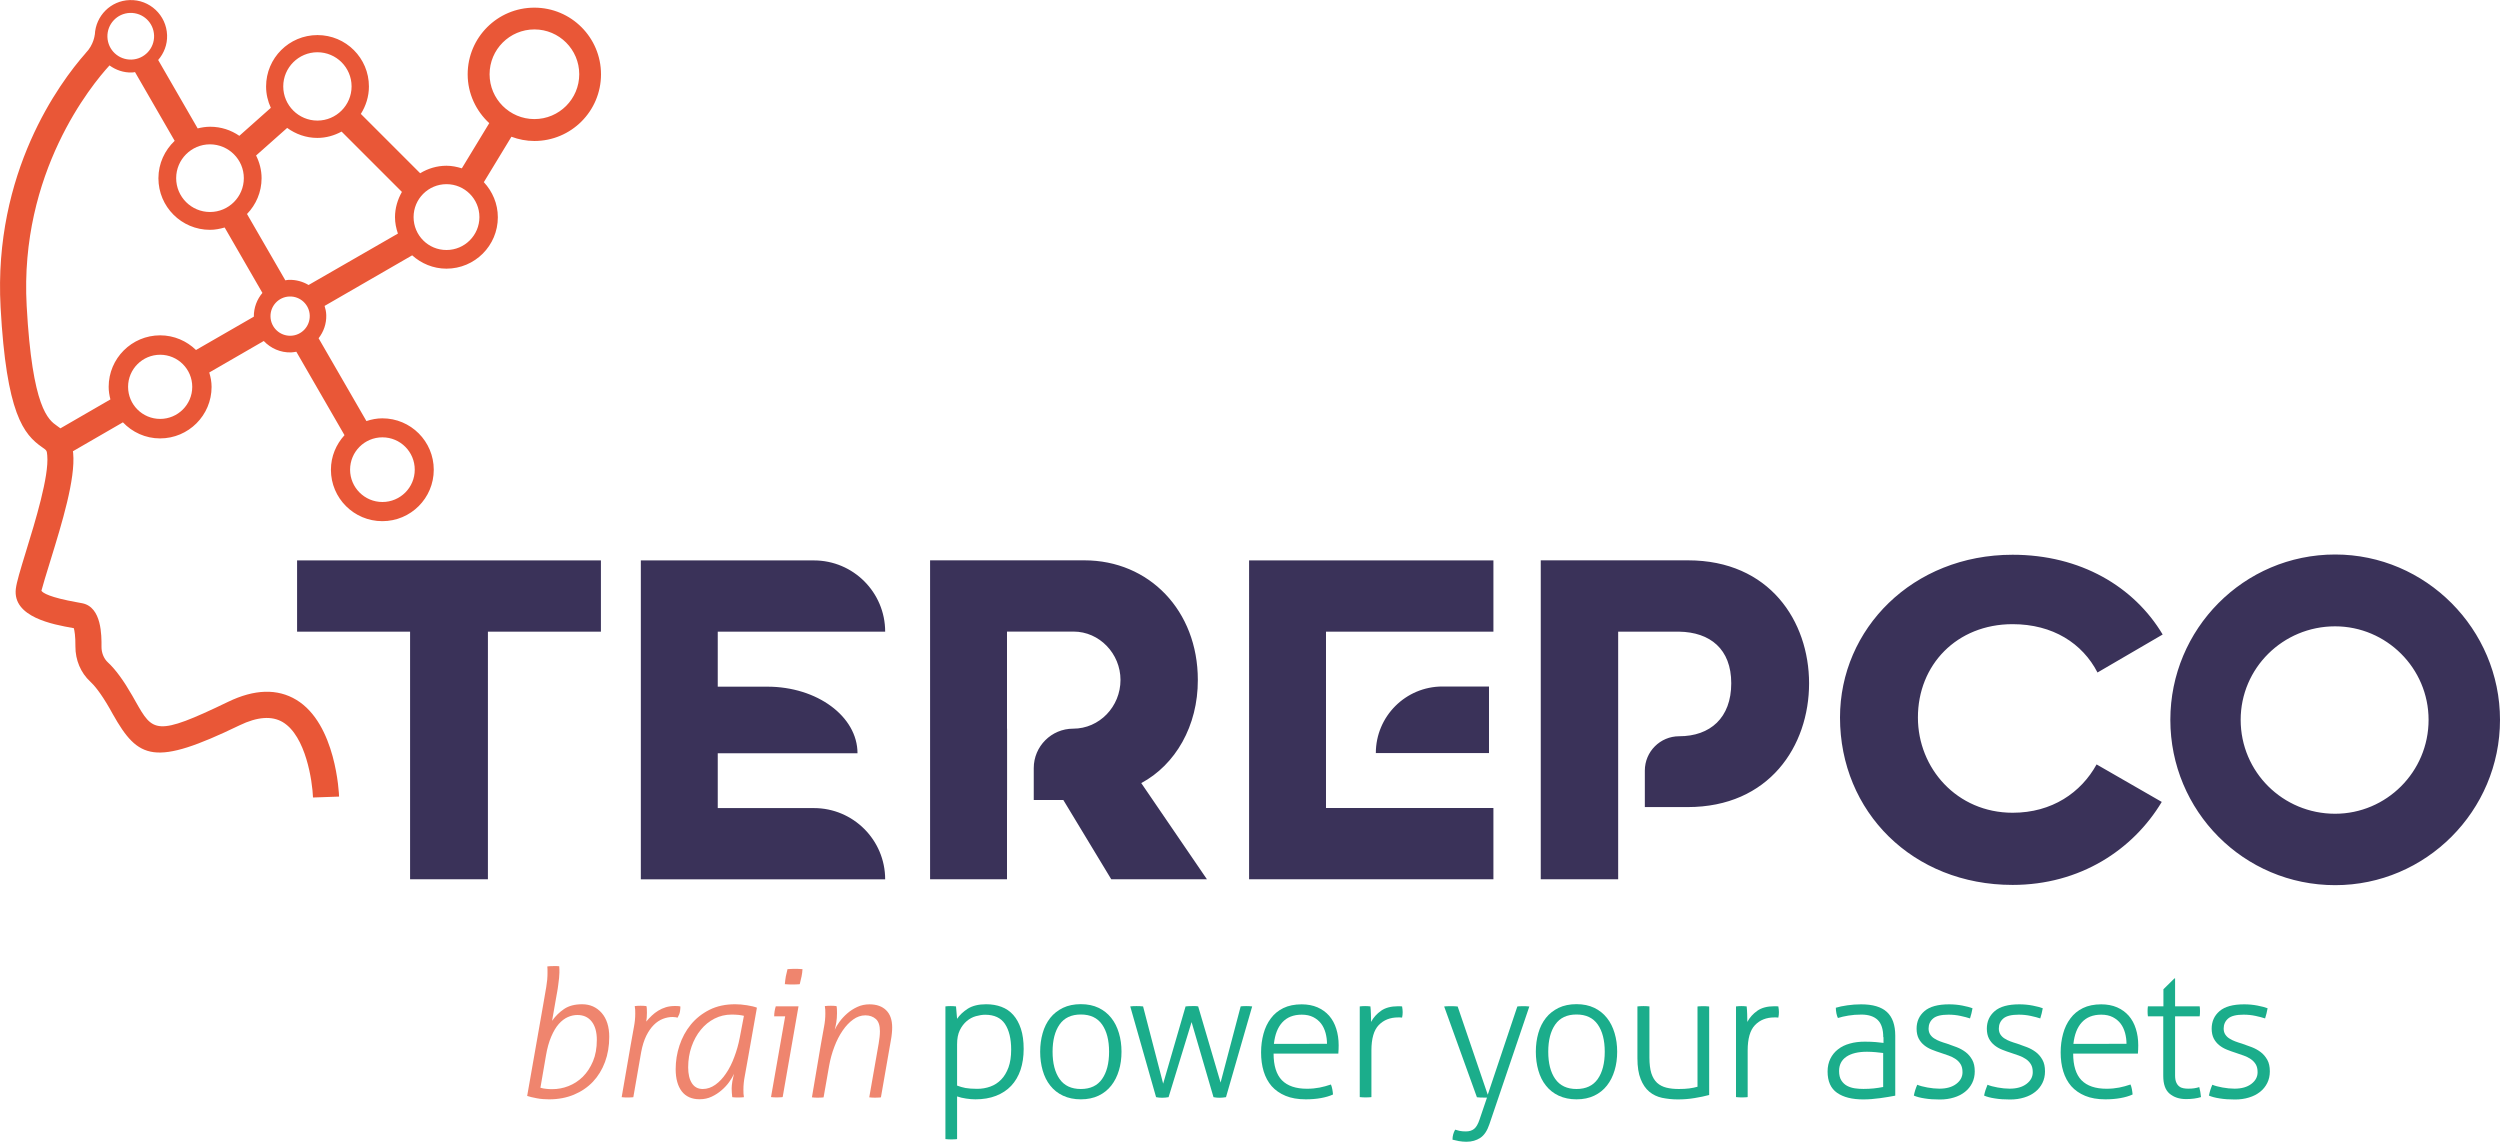 <?xml version="1.0" encoding="utf-8"?>
<!-- Generator: Adobe Illustrator 23.0.3, SVG Export Plug-In . SVG Version: 6.00 Build 0)  -->
<svg version="1.1" id="Ebene_1" xmlns="http://www.w3.org/2000/svg" xmlns:xlink="http://www.w3.org/1999/xlink" x="0px" y="0px"
	 viewBox="0 0 300 137" style="enable-background:new 0 0 300 137;" xml:space="preserve">
<style type="text/css">
	.st0{fill:#E95737;}
	.st1{fill:#3A3259;}
	.st2{opacity:0.72;fill:#E95737;}
	.st3{fill:#1BAD8B;}
</style>
<g>
	<path class="st0" d="M5.67,54.65c0.23,2.48-1.44,7.92-2.55,11.52C2.41,68.49,2,69.84,1.9,70.65c-0.41,3.41,4.48,4.29,6.84,4.71
		l0.12,0.02c0.08,0.3,0.2,0.94,0.19,2.19c-0.01,1.63,0.64,3.17,1.78,4.22c0.46,0.42,1.24,1.33,2.33,3.23l0.38,0.68
		c3.07,5.44,4.97,6.28,15.2,1.34c2.15-1.04,3.9-1.16,5.2-0.38c2.76,1.66,3.55,7.09,3.62,9.04l3.13-0.11
		c-0.01-0.35-0.36-8.73-5.13-11.61c-2.27-1.37-5.02-1.29-8.19,0.24c-8.7,4.2-9.02,3.63-11.11-0.06l-0.39-0.69
		c-1.03-1.8-2.01-3.14-2.92-3.98c-0.49-0.45-0.78-1.16-0.77-1.89c0.01-1.3,0.04-4.75-2.31-5.21l-0.59-0.11
		c-3.36-0.6-4.14-1.13-4.31-1.39c0.1-0.43,0.62-2.13,1.13-3.78c1.32-4.29,2.97-9.64,2.68-12.74c-0.01-0.08-0.02-0.15-0.03-0.22
		l6-3.47c1.12,1.18,2.7,1.93,4.46,1.93c3.41,0,6.18-2.77,6.18-6.18c0-0.61-0.11-1.18-0.28-1.73l6.54-3.78
		c0.83,0.87,1.99,1.41,3.29,1.37c0.21-0.01,0.41-0.05,0.62-0.08l5.78,10.01c-1,1.1-1.63,2.54-1.63,4.15c0,3.41,2.76,6.17,6.17,6.17
		s6.17-2.76,6.17-6.17c0-3.41-2.76-6.17-6.17-6.17c-0.67,0-1.31,0.13-1.91,0.33l-5.74-9.94c0.6-0.77,0.95-1.73,0.92-2.78
		c-0.01-0.38-0.09-0.75-0.2-1.1l10.51-6.07c1.09,0.98,2.53,1.6,4.11,1.6c3.41,0,6.17-2.76,6.17-6.17c0-1.63-0.65-3.1-1.68-4.21
		l3.31-5.45c0.86,0.32,1.78,0.51,2.75,0.51c4.42,0,8-3.58,8-8c0-4.42-3.58-8-8-8c-4.42,0-8,3.58-8,8c0,2.32,1.01,4.4,2.59,5.86
		l-3.29,5.42c-0.59-0.18-1.2-0.31-1.84-0.31c-1.16,0-2.24,0.34-3.16,0.9l-7.12-7.12c0.6-0.95,0.97-2.08,0.97-3.29
		c0-3.41-2.76-6.17-6.17-6.17c-3.41,0-6.17,2.76-6.17,6.17c0,0.92,0.21,1.78,0.57,2.56l-3.78,3.36c-1-0.69-2.2-1.09-3.5-1.09
		c-0.52,0-1.02,0.08-1.5,0.2l-4.74-8.21c0.69-0.8,1.11-1.84,1.07-2.98c-0.08-2.4-2.09-4.29-4.49-4.21c-2.28,0.07-4.08,1.9-4.18,4.15
		c0,0-0.01,0-0.01,0s-0.1,1.21-1.1,2.22c-0.01,0.01-0.01,0.01-0.01,0.02C7.15,9.92-0.81,20.68,0.07,36.87
		c0.7,12.79,2.76,15.25,4.99,16.8C5.61,54.05,5.62,54.06,5.67,54.65z M58.75,8.91c0-2.97,2.41-5.38,5.38-5.38s5.38,2.41,5.38,5.38
		s-2.41,5.38-5.38,5.38S58.75,11.88,58.75,8.91z M49.63,26.05c0-2.18,1.77-3.95,3.95-3.95c2.18,0,3.95,1.77,3.95,3.95
		c0,2.18-1.77,3.95-3.95,3.95C51.4,30.01,49.63,28.24,49.63,26.05z M42.01,56.36c0-2.15,1.74-3.88,3.88-3.88
		c2.15,0,3.88,1.74,3.88,3.88c0,2.15-1.74,3.88-3.88,3.88C43.75,60.24,42.01,58.5,42.01,56.36z M18.49,4.26
		c0.05,1.55-1.16,2.84-2.71,2.89c-1.55,0.05-2.84-1.16-2.89-2.71C12.84,2.9,14.05,1.6,15.6,1.55S18.44,2.71,18.49,4.26z
		 M29.26,21.38c0,2.24-1.82,4.06-4.06,4.06c-2.24,0-4.06-1.82-4.06-4.06c0-2.24,1.82-4.06,4.06-4.06
		C27.44,17.33,29.26,19.14,29.26,21.38z M42.19,10.37c0,2.26-1.84,4.1-4.1,4.1c-2.26,0-4.1-1.84-4.1-4.1s1.84-4.1,4.1-4.1
		C40.35,6.27,42.19,8.1,42.19,10.37z M32.46,38.01c-0.04-1.3,0.98-2.39,2.28-2.43c1.3-0.04,2.39,0.98,2.43,2.28
		c0.04,1.3-0.98,2.39-2.28,2.43C33.59,40.33,32.5,39.31,32.46,38.01z M29.64,25.68c1.08-1.11,1.75-2.63,1.75-4.3
		c0-0.98-0.25-1.9-0.66-2.72l3.73-3.31c1.02,0.74,2.26,1.2,3.62,1.2c1.06,0,2.04-0.29,2.91-0.76l7.24,7.24
		c-0.51,0.9-0.83,1.93-0.83,3.04c0,0.69,0.14,1.34,0.35,1.96L37.03,34.2c-0.69-0.41-1.5-0.64-2.36-0.62c-0.15,0-0.29,0.04-0.43,0.06
		L29.64,25.68z M15.37,46.42c0-2.13,1.73-3.85,3.85-3.85c2.13,0,3.85,1.73,3.85,3.85c0,2.13-1.73,3.85-3.85,3.85
		C17.09,50.27,15.37,48.55,15.37,46.42z M3.2,36.7C2.32,20.71,11,10.18,13.14,7.85c0.76,0.55,1.68,0.88,2.69,0.85
		c0.13,0,0.25-0.03,0.37-0.05l4.76,8.25c-1.19,1.13-1.95,2.72-1.95,4.49c0,3.42,2.77,6.19,6.19,6.19c0.61,0,1.2-0.12,1.76-0.28
		l4.53,7.85c-0.65,0.77-1.04,1.76-1.03,2.85L23.52,42c-1.11-1.08-2.63-1.76-4.3-1.76c-3.41,0-6.18,2.77-6.18,6.18
		c0,0.52,0.08,1.02,0.21,1.51l-6,3.47c-0.14-0.11-0.27-0.2-0.4-0.29C5.81,50.38,3.87,49.02,3.2,36.7z"/>
	<path class="st1" d="M136.95,93.97l7.88,11.54h-11.48L127.6,96h-3.55v-3.83c0-2.61,2.12-4.73,4.73-4.73c3.15,0,5.68-2.64,5.68-5.85
		c0-3.15-2.53-5.8-5.63-5.8h-7.99v11.65h0.01V96h-0.01v9.51h-9.23V67.24h18.51c7.77,0,13.62,6.02,13.62,14.35
		C143.76,87.11,141.05,91.78,136.95,93.97z M149.89,105.51h29.32v-8.55h-20.09v-0.57h0V80.81h0V75.8h20.09v-8.55h-29.32V105.51z
		 M106.22,75.8c0-4.72-3.83-8.55-8.55-8.55H76.9v38.27h29.32c0-4.72-3.83-8.55-8.55-8.55H86.13v-6.58h0.02h16.75
		c0-4.41-4.84-7.99-10.82-7.99h-5.93h-0.02V75.8H106.22z M35.65,75.8h13.56v29.71h9.34V75.8h13.56v-8.55H35.65V75.8z M241.51,74.9
		c4.84,0,8.39,2.31,10.19,5.8l7.82-4.56c-3.43-5.74-9.85-9.57-18.01-9.57c-11.99,0-20.71,8.89-20.71,19.53
		c0,11.31,8.72,20.09,20.71,20.09c8.1,0,14.46-4.22,17.9-9.96l-7.82-4.5c-1.86,3.38-5.35,5.8-10.07,5.8
		c-6.7,0-11.37-5.35-11.37-11.42C230.14,79.79,234.81,74.9,241.51,74.9z M165.1,90.37h13.58v-7.99h-5.58
		C168.68,82.38,165.1,85.96,165.1,90.37z M202.56,67.24h-17.67v38.27h9.29v-8.67h0v-8.5h0V75.8h7.32c3.71,0.06,6.25,2.08,6.25,6.19
		c0,4.16-2.53,6.36-6.25,6.36c-2.27,0-4.12,1.84-4.12,4.12v4.38h5.13c9.79,0,14.58-7.32,14.58-14.86
		C217.08,74.56,212.36,67.24,202.56,67.24z M300,86.38c0,10.93-8.9,19.84-19.78,19.84c-10.99,0-19.78-8.91-19.78-19.84
		c0-10.88,8.79-19.84,19.78-19.84C291.1,66.54,300,75.5,300,86.38z M291.43,86.38c0-6.2-5.07-11.22-11.22-11.22
		c-6.26,0-11.33,5.02-11.33,11.22c0,6.26,5.07,11.27,11.33,11.27C286.36,97.65,291.43,92.63,291.43,86.38z"/>
	<g>
		<g>
			<path class="st2" d="M65.19,120.53c0.14-0.81,0.26-1.51,0.36-2.09c0.1-0.58,0.15-1.13,0.15-1.64c0-0.2,0-0.35,0-0.45
				c0-0.1-0.01-0.23-0.02-0.38c0.08-0.01,0.21-0.02,0.37-0.03c0.16-0.01,0.3-0.01,0.4-0.01c0.08,0,0.2,0,0.34,0
				c0.14,0,0.25,0.01,0.32,0.02c0.01,0.16,0.02,0.3,0.02,0.42c0,0.12,0,0.24,0,0.35c0,0.17-0.02,0.38-0.04,0.64
				c-0.03,0.26-0.06,0.53-0.1,0.81c-0.03,0.28-0.08,0.57-0.13,0.86c-0.05,0.29-0.1,0.55-0.14,0.78l-0.47,2.69
				c0.4-0.57,0.88-1.04,1.44-1.42c0.56-0.38,1.28-0.57,2.17-0.57c0.95,0,1.73,0.35,2.34,1.04c0.6,0.69,0.91,1.65,0.91,2.87
				c0,1.1-0.17,2.1-0.51,3.02c-0.34,0.92-0.83,1.71-1.45,2.37c-0.63,0.66-1.39,1.18-2.28,1.55c-0.89,0.37-1.88,0.56-2.98,0.56
				c-0.23,0-0.47-0.01-0.73-0.03c-0.26-0.02-0.51-0.05-0.75-0.1s-0.46-0.09-0.66-0.14c-0.2-0.05-0.36-0.1-0.49-0.14L65.19,120.53z
				 M64.85,130.53c0.2,0.06,0.43,0.1,0.68,0.13c0.26,0.03,0.5,0.04,0.73,0.04c0.67,0,1.33-0.12,1.96-0.37
				c0.64-0.25,1.21-0.62,1.72-1.12c0.5-0.5,0.91-1.12,1.22-1.86c0.31-0.74,0.46-1.6,0.46-2.56c0-0.96-0.21-1.69-0.62-2.21
				c-0.41-0.52-0.98-0.78-1.71-0.78c-0.38,0-0.77,0.08-1.15,0.25c-0.38,0.17-0.74,0.44-1.08,0.82c-0.34,0.38-0.64,0.89-0.91,1.52
				c-0.27,0.63-0.49,1.4-0.64,2.31L64.85,130.53z M75.7,125.3c0.14-0.81,0.27-1.5,0.37-2.06c0.11-0.56,0.16-1.1,0.16-1.61
				c0-0.2,0-0.36-0.01-0.48c-0.01-0.12-0.02-0.26-0.05-0.42c0.09-0.01,0.2-0.02,0.35-0.03s0.27-0.01,0.37-0.01
				c0.08,0,0.2,0,0.35,0.01s0.26,0.02,0.33,0.03c0.03,0.12,0.05,0.23,0.05,0.34c0.01,0.11,0.01,0.27,0.01,0.47
				c0,0.2-0.01,0.39-0.02,0.56c-0.01,0.17-0.03,0.33-0.06,0.49c0.21-0.26,0.44-0.5,0.67-0.72c0.23-0.22,0.49-0.42,0.77-0.59
				c0.28-0.17,0.58-0.31,0.91-0.41c0.33-0.1,0.7-0.15,1.11-0.15c0.1,0,0.21,0,0.34,0.01c0.13,0.01,0.23,0.02,0.3,0.05
				c0,0.2-0.02,0.41-0.06,0.64s-0.14,0.46-0.28,0.7c-0.03-0.01-0.11-0.03-0.23-0.05c-0.13-0.02-0.25-0.03-0.36-0.03
				c-0.39,0-0.77,0.07-1.16,0.22c-0.39,0.15-0.76,0.39-1.1,0.73c-0.34,0.34-0.64,0.77-0.91,1.31c-0.26,0.54-0.47,1.2-0.61,1.96
				L76,131.66c-0.08,0.02-0.2,0.02-0.35,0.03s-0.27,0.01-0.37,0.01c-0.09,0-0.2,0-0.35-0.01s-0.26-0.02-0.33-0.03L75.7,125.3z
				 M89.74,127.09c-0.14,0.81-0.27,1.5-0.37,2.06c-0.11,0.56-0.16,1.1-0.16,1.61c0,0.2,0,0.36,0.01,0.48
				c0.01,0.12,0.02,0.26,0.05,0.42c-0.09,0.02-0.2,0.02-0.35,0.03s-0.27,0.01-0.37,0.01c-0.08,0-0.2,0-0.35-0.01
				c-0.15-0.01-0.26-0.02-0.33-0.03c-0.04-0.35-0.07-0.71-0.07-1.07c0-0.1,0.01-0.22,0.02-0.36c0.01-0.14,0.03-0.3,0.06-0.46
				s0.06-0.32,0.1-0.48c0.04-0.16,0.07-0.3,0.1-0.43c-0.13,0.3-0.32,0.62-0.57,0.97c-0.25,0.35-0.55,0.68-0.91,0.99
				c-0.36,0.31-0.75,0.57-1.2,0.78c-0.44,0.21-0.93,0.31-1.45,0.31c-0.94,0-1.65-0.32-2.14-0.95c-0.48-0.63-0.73-1.52-0.73-2.66
				c0-0.97,0.15-1.92,0.46-2.85c0.31-0.93,0.76-1.77,1.36-2.5c0.6-0.73,1.34-1.32,2.23-1.77c0.89-0.45,1.92-0.67,3.09-0.67
				c0.44,0,0.91,0.04,1.41,0.12c0.5,0.08,0.9,0.17,1.2,0.29L89.74,127.09z M89.27,121.9c-0.39-0.1-0.88-0.15-1.48-0.15
				c-0.73,0-1.41,0.16-2.04,0.48c-0.63,0.32-1.19,0.77-1.65,1.34c-0.47,0.57-0.84,1.24-1.11,2.01c-0.27,0.77-0.41,1.6-0.41,2.5
				c0,0.81,0.15,1.45,0.45,1.91c0.3,0.46,0.73,0.69,1.3,0.69c0.53,0,1.03-0.17,1.51-0.51c0.48-0.34,0.91-0.8,1.29-1.37
				c0.39-0.57,0.72-1.23,0.99-1.97c0.28-0.74,0.5-1.51,0.65-2.31L89.27,121.9z M94.22,121.96H92.9c0-0.2,0.02-0.4,0.05-0.6
				c0.03-0.2,0.08-0.4,0.14-0.6h2.73l-1.9,10.89c-0.08,0.02-0.21,0.02-0.36,0.03s-0.28,0.01-0.38,0.01c-0.09,0-0.2,0-0.34-0.01
				c-0.14-0.01-0.25-0.02-0.32-0.03L94.22,121.96z M94.18,118.1c0.01-0.13,0.03-0.28,0.05-0.47c0.02-0.18,0.05-0.34,0.07-0.47
				c0.03-0.11,0.06-0.26,0.1-0.43c0.03-0.17,0.07-0.31,0.1-0.43c0.13-0.01,0.28-0.02,0.47-0.03c0.18-0.01,0.34-0.01,0.47-0.01
				c0.11,0,0.26,0,0.43,0.01c0.17,0.01,0.31,0.02,0.43,0.03c-0.01,0.12-0.03,0.26-0.04,0.43c-0.02,0.17-0.04,0.31-0.07,0.43
				c-0.03,0.13-0.06,0.29-0.11,0.47c-0.04,0.19-0.08,0.34-0.11,0.47c-0.11,0.02-0.26,0.02-0.43,0.03c-0.17,0.01-0.31,0.01-0.43,0.01
				c-0.13,0-0.29,0-0.47-0.01C94.46,118.12,94.31,118.11,94.18,118.1z M98.51,125.3c0.14-0.81,0.27-1.5,0.37-2.06
				c0.11-0.56,0.16-1.1,0.16-1.61c0-0.2,0-0.36-0.01-0.48c-0.01-0.12-0.02-0.26-0.05-0.42c0.09-0.01,0.2-0.02,0.35-0.03
				c0.15-0.01,0.27-0.01,0.37-0.01c0.08,0,0.2,0,0.35,0.01s0.26,0.02,0.33,0.03c0.03,0.12,0.05,0.24,0.05,0.37
				c0.01,0.14,0.01,0.3,0.01,0.5c0,0.37-0.03,0.73-0.08,1.07c-0.06,0.34-0.12,0.64-0.19,0.9c0.13-0.3,0.32-0.62,0.58-0.97
				c0.26-0.35,0.56-0.68,0.92-0.99c0.35-0.31,0.76-0.57,1.21-0.78c0.45-0.21,0.94-0.31,1.46-0.31c0.86,0,1.52,0.24,2,0.71
				c0.48,0.47,0.72,1.16,0.72,2.07c0,0.21-0.01,0.46-0.04,0.73c-0.03,0.27-0.06,0.53-0.11,0.77l-1.2,6.88
				c-0.09,0.02-0.2,0.02-0.35,0.03c-0.15,0.01-0.27,0.01-0.37,0.01c-0.08,0-0.2,0-0.35-0.01s-0.26-0.02-0.33-0.03l1.13-6.45
				c0.04-0.26,0.08-0.52,0.11-0.79c0.03-0.27,0.04-0.5,0.04-0.7c0-0.68-0.16-1.17-0.49-1.46c-0.33-0.29-0.75-0.44-1.26-0.44
				c-0.51,0-1,0.17-1.46,0.5c-0.46,0.33-0.89,0.78-1.27,1.34c-0.38,0.56-0.72,1.21-0.99,1.94c-0.28,0.73-0.49,1.5-0.63,2.3
				l-0.66,3.76c-0.08,0.02-0.2,0.02-0.35,0.03s-0.27,0.01-0.37,0.01c-0.09,0-0.2,0-0.35-0.01s-0.26-0.02-0.33-0.03L98.51,125.3z"/>
			<path class="st3" d="M113.44,120.77c0.08-0.02,0.19-0.02,0.32-0.03c0.13-0.01,0.23-0.01,0.32-0.01c0.08,0,0.19,0,0.32,0.01
				c0.13,0.01,0.23,0.02,0.32,0.03l0.13,1.49c0.3-0.45,0.73-0.86,1.29-1.22c0.56-0.35,1.29-0.53,2.19-0.53
				c0.67,0,1.28,0.1,1.84,0.31c0.56,0.21,1.03,0.53,1.42,0.97c0.39,0.44,0.7,1,0.92,1.67c0.22,0.67,0.33,1.48,0.33,2.41
				c0,0.94-0.13,1.78-0.38,2.53c-0.26,0.75-0.63,1.38-1.12,1.9c-0.49,0.52-1.1,0.92-1.82,1.2c-0.72,0.28-1.54,0.42-2.47,0.42
				c-0.34,0-0.71-0.03-1.11-0.09c-0.4-0.06-0.76-0.14-1.09-0.26v5.12c-0.08,0.02-0.21,0.02-0.36,0.03s-0.27,0.01-0.34,0.01
				c-0.09,0-0.2,0-0.35-0.01s-0.27-0.02-0.35-0.03V120.77z M114.85,130.27c0.33,0.13,0.67,0.22,1.01,0.29
				c0.35,0.06,0.82,0.1,1.4,0.1c0.56,0,1.08-0.09,1.58-0.27s0.93-0.46,1.3-0.84c0.37-0.38,0.66-0.87,0.88-1.46
				c0.21-0.59,0.32-1.3,0.32-2.13c0-1.31-0.25-2.34-0.74-3.08c-0.49-0.74-1.29-1.11-2.38-1.11c-0.34,0-0.71,0.06-1.11,0.17
				c-0.4,0.11-0.77,0.31-1.1,0.59c-0.33,0.28-0.61,0.64-0.83,1.09c-0.22,0.45-0.33,1.01-0.33,1.7V130.27z"/>
			<path class="st3" d="M129.7,131.92c-0.81,0-1.52-0.15-2.14-0.44s-1.12-0.69-1.53-1.21c-0.41-0.51-0.71-1.12-0.91-1.82
				c-0.2-0.7-0.3-1.44-0.3-2.24c0-0.8,0.1-1.54,0.3-2.24c0.2-0.7,0.5-1.3,0.91-1.82c0.4-0.51,0.92-0.91,1.53-1.21
				c0.61-0.29,1.32-0.44,2.14-0.44s1.52,0.15,2.13,0.44c0.6,0.29,1.11,0.69,1.52,1.21c0.41,0.51,0.71,1.12,0.92,1.82
				c0.21,0.7,0.31,1.44,0.31,2.24c0,0.8-0.1,1.55-0.31,2.24c-0.21,0.7-0.51,1.3-0.92,1.82c-0.4,0.51-0.91,0.92-1.52,1.21
				C131.22,131.77,130.51,131.92,129.7,131.92z M129.7,130.68c1.14,0,1.99-0.4,2.55-1.2c0.56-0.8,0.84-1.89,0.84-3.27
				c0-1.38-0.28-2.47-0.84-3.27c-0.56-0.8-1.41-1.2-2.55-1.2s-1.99,0.4-2.55,1.2c-0.56,0.8-0.84,1.89-0.84,3.27
				c0,1.38,0.28,2.47,0.84,3.27C127.71,130.28,128.56,130.68,129.7,130.68z"/>
			<path class="st3" d="M135.63,120.77c0.09-0.02,0.2-0.02,0.33-0.03c0.13-0.01,0.27-0.01,0.42-0.01c0.11,0,0.25,0,0.42,0.01
				c0.16,0.01,0.29,0.02,0.37,0.03l2.41,9.27l2.69-9.27c0.11-0.02,0.24-0.02,0.37-0.03c0.14-0.01,0.28-0.01,0.44-0.01
				c0.11,0,0.23,0,0.35,0c0.12,0,0.24,0.02,0.35,0.04l2.69,9.14l2.41-9.14c0.08-0.02,0.19-0.02,0.31-0.03
				c0.12-0.01,0.24-0.01,0.35-0.01c0.11,0,0.24,0,0.38,0.01c0.14,0.01,0.26,0.02,0.34,0.03l-3.14,10.89
				c-0.26,0.04-0.51,0.07-0.75,0.07c-0.27,0-0.52-0.02-0.75-0.07l-2.63-9.01l-2.76,9.01c-0.26,0.04-0.5,0.07-0.75,0.07
				c-0.27,0-0.52-0.02-0.75-0.07L135.63,120.77z"/>
			<path class="st3" d="M152.83,126.43c0,1.45,0.34,2.52,1,3.2c0.67,0.68,1.67,1.02,3.01,1.02c0.54,0,1.04-0.05,1.51-0.14
				c0.46-0.09,0.92-0.22,1.36-0.37c0.07,0.16,0.13,0.35,0.17,0.58c0.04,0.23,0.07,0.44,0.08,0.62c-0.41,0.19-0.9,0.33-1.45,0.43
				c-0.55,0.1-1.16,0.15-1.82,0.15c-0.94,0-1.75-0.14-2.42-0.42c-0.68-0.28-1.23-0.67-1.67-1.16c-0.43-0.5-0.75-1.09-0.96-1.78
				c-0.21-0.69-0.31-1.45-0.31-2.27c0-0.8,0.1-1.54,0.29-2.24s0.48-1.31,0.88-1.84c0.39-0.53,0.89-0.94,1.5-1.24
				c0.61-0.3,1.35-0.45,2.2-0.45c0.71,0,1.34,0.12,1.9,0.36c0.55,0.24,1.02,0.58,1.4,1.01c0.38,0.44,0.66,0.95,0.85,1.56
				c0.19,0.6,0.29,1.26,0.29,1.98c0,0.13,0,0.29-0.01,0.49c-0.01,0.2-0.02,0.37-0.03,0.51H152.83z M159.24,125.26
				c0-0.44-0.06-0.88-0.17-1.3c-0.12-0.43-0.29-0.8-0.53-1.12c-0.24-0.32-0.56-0.58-0.94-0.78c-0.39-0.2-0.85-0.3-1.39-0.3
				c-1,0-1.77,0.31-2.33,0.92c-0.56,0.61-0.89,1.47-1.01,2.58H159.24z"/>
			<path class="st3" d="M163.17,120.77c0.11-0.02,0.22-0.02,0.33-0.03c0.11-0.01,0.21-0.01,0.31-0.01c0.11,0,0.22,0,0.32,0.01
				c0.1,0.01,0.21,0.02,0.32,0.03c0.03,0.26,0.05,0.56,0.06,0.91c0.01,0.35,0.02,0.67,0.02,0.95c0.28-0.53,0.68-0.97,1.2-1.34
				c0.51-0.36,1.19-0.54,2.03-0.54c0.07,0,0.15,0,0.22,0c0.08,0,0.17,0.01,0.27,0.02c0.04,0.24,0.07,0.47,0.07,0.68
				c0,0.23-0.02,0.45-0.07,0.66c-0.11-0.01-0.2-0.02-0.27-0.02c-0.06,0-0.13,0-0.2,0c-0.97,0-1.74,0.31-2.33,0.92
				c-0.59,0.61-0.88,1.63-0.88,3.05v5.59c-0.08,0.02-0.2,0.02-0.35,0.03s-0.27,0.01-0.35,0.01c-0.07,0-0.19,0-0.34-0.01
				c-0.16-0.01-0.28-0.02-0.36-0.03V120.77z"/>
			<path class="st3" d="M178.44,131.71h-0.4c-0.13,0-0.27,0-0.44-0.01c-0.16-0.01-0.29-0.02-0.37-0.03l-3.93-10.89
				c0.09-0.02,0.21-0.02,0.36-0.03c0.16-0.01,0.31-0.01,0.45-0.01c0.11,0,0.26,0,0.43,0.01c0.17,0.01,0.3,0.02,0.38,0.03l3.61,10.59
				l3.55-10.59c0.08-0.02,0.2-0.02,0.34-0.03c0.14-0.01,0.27-0.01,0.38-0.01s0.24,0,0.38,0.01c0.14,0.01,0.26,0.02,0.34,0.03
				l-4.79,14.12c-0.26,0.78-0.62,1.33-1.09,1.64c-0.47,0.31-1.02,0.47-1.67,0.47c-0.3,0-0.6-0.03-0.91-0.08
				c-0.31-0.06-0.56-0.12-0.76-0.17c0-0.44,0.11-0.84,0.32-1.2c0.12,0.04,0.29,0.09,0.51,0.14c0.23,0.05,0.48,0.07,0.77,0.07
				c0.41,0,0.74-0.1,0.99-0.3c0.25-0.2,0.47-0.57,0.65-1.11L178.44,131.71z"/>
			<path class="st3" d="M189.18,131.92c-0.81,0-1.52-0.15-2.14-0.44s-1.12-0.69-1.53-1.21c-0.41-0.51-0.71-1.12-0.91-1.82
				c-0.2-0.7-0.3-1.44-0.3-2.24c0-0.8,0.1-1.54,0.3-2.24c0.2-0.7,0.5-1.3,0.91-1.82c0.4-0.51,0.92-0.91,1.53-1.21
				c0.61-0.29,1.32-0.44,2.14-0.44s1.52,0.15,2.13,0.44c0.6,0.29,1.11,0.69,1.52,1.21c0.41,0.51,0.71,1.12,0.92,1.82
				c0.21,0.7,0.31,1.44,0.31,2.24c0,0.8-0.1,1.55-0.31,2.24c-0.21,0.7-0.51,1.3-0.92,1.82c-0.4,0.51-0.91,0.92-1.52,1.21
				C190.7,131.77,190,131.92,189.18,131.92z M189.18,130.68c1.14,0,1.99-0.4,2.55-1.2c0.56-0.8,0.84-1.89,0.84-3.27
				c0-1.38-0.28-2.47-0.84-3.27c-0.56-0.8-1.41-1.2-2.55-1.2s-1.99,0.4-2.55,1.2c-0.56,0.8-0.84,1.89-0.84,3.27
				c0,1.38,0.28,2.47,0.84,3.27C187.2,130.28,188.04,130.68,189.18,130.68z"/>
			<path class="st3" d="M196.53,120.77c0.09-0.02,0.21-0.02,0.36-0.03c0.16-0.01,0.27-0.01,0.34-0.01c0.09,0,0.2,0,0.35,0.01
				c0.15,0.01,0.27,0.02,0.35,0.03v6.13c0,0.77,0.08,1.4,0.23,1.89c0.16,0.49,0.39,0.87,0.69,1.15c0.31,0.28,0.68,0.47,1.12,0.58
				c0.44,0.11,0.94,0.16,1.49,0.16c0.47,0,0.89-0.02,1.26-0.07c0.37-0.05,0.7-0.12,0.98-0.2v-9.63c0.08-0.02,0.21-0.02,0.36-0.03
				c0.16-0.01,0.27-0.01,0.34-0.01c0.09,0,0.2,0,0.35,0.01c0.15,0.01,0.27,0.02,0.35,0.03v10.62c-0.53,0.14-1.11,0.27-1.76,0.37
				c-0.65,0.11-1.31,0.16-2,0.16c-0.67,0-1.3-0.07-1.89-0.19c-0.59-0.13-1.1-0.37-1.54-0.74c-0.43-0.36-0.78-0.87-1.03-1.51
				c-0.26-0.64-0.39-1.47-0.39-2.5V120.77z"/>
			<path class="st3" d="M208.32,120.77c0.11-0.02,0.22-0.02,0.33-0.03c0.11-0.01,0.21-0.01,0.31-0.01c0.11,0,0.22,0,0.32,0.01
				c0.1,0.01,0.21,0.02,0.32,0.03c0.03,0.26,0.05,0.56,0.06,0.91c0.01,0.35,0.02,0.67,0.02,0.95c0.28-0.53,0.68-0.97,1.2-1.34
				c0.51-0.36,1.19-0.54,2.03-0.54c0.07,0,0.15,0,0.22,0c0.08,0,0.17,0.01,0.27,0.02c0.04,0.24,0.07,0.47,0.07,0.68
				c0,0.23-0.02,0.45-0.07,0.66c-0.11-0.01-0.2-0.02-0.27-0.02c-0.06,0-0.13,0-0.2,0c-0.97,0-1.74,0.31-2.33,0.92
				c-0.59,0.61-0.88,1.63-0.88,3.05v5.59c-0.08,0.02-0.2,0.02-0.35,0.03s-0.27,0.01-0.35,0.01c-0.07,0-0.19,0-0.34-0.01
				c-0.16-0.01-0.28-0.02-0.36-0.03V120.77z"/>
			<path class="st3" d="M225.99,124.46c0-0.94-0.22-1.63-0.66-2.06c-0.44-0.43-1.1-0.65-1.96-0.65c-0.57,0-1.09,0.04-1.56,0.12
				s-0.89,0.17-1.26,0.29c-0.07-0.13-0.13-0.31-0.18-0.55c-0.05-0.24-0.07-0.47-0.07-0.68c0.37-0.12,0.83-0.21,1.37-0.29
				c0.54-0.08,1.1-0.12,1.67-0.12c1.38,0,2.41,0.3,3.08,0.91c0.67,0.61,1.01,1.56,1.01,2.85v7.2c-0.5,0.1-1.11,0.2-1.82,0.3
				c-0.71,0.1-1.39,0.15-2.03,0.15c-1.32,0-2.37-0.26-3.13-0.79s-1.14-1.38-1.14-2.56c0-0.57,0.11-1.08,0.33-1.53
				c0.22-0.45,0.53-0.83,0.92-1.13c0.39-0.31,0.86-0.54,1.41-0.69c0.55-0.16,1.15-0.23,1.81-0.23c0.51,0,0.95,0.02,1.32,0.05
				c0.37,0.03,0.68,0.07,0.92,0.1V124.46z M225.99,126.36c-0.24-0.03-0.54-0.06-0.91-0.1c-0.36-0.03-0.71-0.05-1.04-0.05
				c-1.07,0-1.89,0.2-2.48,0.6c-0.58,0.4-0.87,0.97-0.87,1.71c0,0.47,0.09,0.85,0.27,1.13c0.18,0.28,0.41,0.5,0.69,0.65
				c0.28,0.15,0.6,0.25,0.94,0.3s0.68,0.07,1.02,0.07c0.44,0,0.85-0.02,1.24-0.06c0.38-0.04,0.76-0.1,1.13-0.17V126.36z"/>
			<path class="st3" d="M230.07,130.17c0.31,0.13,0.72,0.24,1.22,0.33c0.5,0.09,0.98,0.14,1.43,0.14c0.86,0,1.53-0.19,2.03-0.57
				c0.5-0.38,0.75-0.84,0.75-1.4c0-0.39-0.07-0.7-0.22-0.95c-0.15-0.25-0.35-0.46-0.6-0.63c-0.25-0.17-0.53-0.31-0.84-0.42
				c-0.31-0.11-0.63-0.22-0.96-0.33c-0.35-0.11-0.71-0.24-1.06-0.38s-0.66-0.32-0.93-0.54c-0.27-0.22-0.49-0.49-0.65-0.8
				c-0.16-0.31-0.25-0.71-0.25-1.18c0-0.87,0.32-1.57,0.95-2.11c0.63-0.54,1.61-0.81,2.94-0.81c0.56,0,1.09,0.05,1.61,0.15
				c0.52,0.1,0.92,0.21,1.21,0.32c-0.07,0.41-0.17,0.82-0.3,1.22c-0.3-0.1-0.68-0.2-1.14-0.3s-0.94-0.15-1.44-0.15
				c-0.87,0-1.49,0.15-1.85,0.46c-0.36,0.31-0.54,0.71-0.54,1.21c0,0.27,0.06,0.5,0.18,0.69s0.28,0.36,0.49,0.49
				c0.21,0.14,0.44,0.25,0.7,0.35c0.26,0.1,0.54,0.19,0.84,0.28c0.38,0.13,0.77,0.27,1.16,0.42c0.39,0.15,0.75,0.35,1.07,0.59
				c0.32,0.24,0.58,0.55,0.79,0.92c0.21,0.37,0.31,0.83,0.31,1.39c0,0.51-0.1,0.98-0.31,1.4c-0.21,0.42-0.5,0.78-0.87,1.07
				c-0.37,0.29-0.81,0.52-1.32,0.67c-0.51,0.16-1.07,0.24-1.69,0.24c-0.68,0-1.29-0.04-1.83-0.13c-0.54-0.08-0.97-0.2-1.29-0.34
				C229.75,131.02,229.88,130.6,230.07,130.17z"/>
			<path class="st3" d="M238.5,130.17c0.31,0.13,0.72,0.24,1.22,0.33c0.5,0.09,0.98,0.14,1.43,0.14c0.86,0,1.53-0.19,2.03-0.57
				c0.5-0.38,0.75-0.84,0.75-1.4c0-0.39-0.07-0.7-0.22-0.95c-0.15-0.25-0.35-0.46-0.6-0.63c-0.25-0.17-0.53-0.31-0.84-0.42
				c-0.31-0.11-0.63-0.22-0.96-0.33c-0.35-0.11-0.71-0.24-1.06-0.38s-0.66-0.32-0.93-0.54c-0.27-0.22-0.49-0.49-0.65-0.8
				c-0.16-0.31-0.25-0.71-0.25-1.18c0-0.87,0.32-1.57,0.95-2.11c0.63-0.54,1.61-0.81,2.94-0.81c0.56,0,1.09,0.05,1.61,0.15
				c0.52,0.1,0.92,0.21,1.21,0.32c-0.07,0.41-0.17,0.82-0.3,1.22c-0.3-0.1-0.68-0.2-1.14-0.3s-0.94-0.15-1.44-0.15
				c-0.87,0-1.49,0.15-1.85,0.46c-0.36,0.31-0.54,0.71-0.54,1.21c0,0.27,0.06,0.5,0.18,0.69c0.12,0.19,0.28,0.36,0.49,0.49
				c0.21,0.14,0.44,0.25,0.7,0.35c0.26,0.1,0.54,0.19,0.84,0.28c0.38,0.13,0.77,0.27,1.16,0.42c0.39,0.15,0.75,0.35,1.07,0.59
				c0.32,0.24,0.58,0.55,0.79,0.92c0.21,0.37,0.31,0.83,0.31,1.39c0,0.51-0.1,0.98-0.31,1.4c-0.21,0.42-0.5,0.78-0.87,1.07
				c-0.37,0.29-0.81,0.52-1.32,0.67c-0.51,0.16-1.07,0.24-1.69,0.24c-0.68,0-1.29-0.04-1.83-0.13c-0.54-0.08-0.97-0.2-1.29-0.34
				C238.18,131.02,238.32,130.6,238.5,130.17z"/>
			<path class="st3" d="M248.78,126.43c0,1.45,0.34,2.52,1,3.2c0.67,0.68,1.67,1.02,3.01,1.02c0.54,0,1.04-0.05,1.51-0.14
				c0.46-0.09,0.92-0.22,1.36-0.37c0.07,0.16,0.13,0.35,0.17,0.58c0.04,0.23,0.07,0.44,0.08,0.62c-0.41,0.19-0.9,0.33-1.45,0.43
				c-0.55,0.1-1.16,0.15-1.82,0.15c-0.94,0-1.75-0.14-2.42-0.42c-0.68-0.28-1.23-0.67-1.67-1.16c-0.43-0.5-0.75-1.09-0.96-1.78
				c-0.21-0.69-0.31-1.45-0.31-2.27c0-0.8,0.1-1.54,0.29-2.24c0.19-0.7,0.48-1.31,0.88-1.84c0.39-0.53,0.89-0.94,1.5-1.24
				c0.61-0.3,1.35-0.45,2.2-0.45c0.71,0,1.34,0.12,1.9,0.36c0.55,0.24,1.02,0.58,1.4,1.01c0.38,0.44,0.66,0.95,0.85,1.56
				c0.19,0.6,0.29,1.26,0.29,1.98c0,0.13,0,0.29-0.01,0.49c-0.01,0.2-0.02,0.37-0.03,0.51H248.78z M255.18,125.26
				c0-0.44-0.06-0.88-0.17-1.3c-0.12-0.43-0.29-0.8-0.53-1.12c-0.24-0.32-0.56-0.58-0.94-0.78c-0.39-0.2-0.85-0.3-1.39-0.3
				c-1,0-1.77,0.31-2.33,0.92c-0.56,0.61-0.89,1.47-1.01,2.58H255.18z"/>
			<path class="st3" d="M259.61,121.96h-1.86c-0.01-0.07-0.02-0.16-0.03-0.28c-0.01-0.11-0.01-0.23-0.01-0.34
				c0-0.11,0-0.22,0.01-0.32c0.01-0.1,0.02-0.18,0.03-0.26h1.86v-2.05l1.32-1.3h0.08v3.35h2.95c0.01,0.07,0.02,0.16,0.03,0.26
				c0.01,0.1,0.01,0.21,0.01,0.32c0,0.12,0,0.23-0.01,0.34c-0.01,0.12-0.02,0.21-0.03,0.28h-2.95v7.09c0,0.36,0.05,0.64,0.14,0.84
				c0.09,0.21,0.21,0.37,0.36,0.48c0.15,0.12,0.32,0.19,0.51,0.22c0.19,0.04,0.39,0.05,0.59,0.05c0.5,0,0.93-0.06,1.3-0.19
				c0.1,0.37,0.17,0.77,0.21,1.2c-0.51,0.16-1.11,0.24-1.79,0.24c-0.81,0-1.47-0.22-1.98-0.65c-0.51-0.43-0.76-1.14-0.76-2.13
				V121.96z"/>
			<path class="st3" d="M265.48,130.17c0.31,0.13,0.72,0.24,1.22,0.33c0.5,0.09,0.98,0.14,1.43,0.14c0.86,0,1.53-0.19,2.03-0.57
				c0.5-0.38,0.75-0.84,0.75-1.4c0-0.39-0.07-0.7-0.22-0.95c-0.15-0.25-0.35-0.46-0.6-0.63c-0.25-0.17-0.53-0.31-0.84-0.42
				c-0.31-0.11-0.63-0.22-0.96-0.33c-0.35-0.11-0.71-0.24-1.06-0.38s-0.66-0.32-0.93-0.54c-0.27-0.22-0.49-0.49-0.65-0.8
				c-0.16-0.31-0.25-0.71-0.25-1.18c0-0.87,0.32-1.57,0.95-2.11c0.63-0.54,1.61-0.81,2.94-0.81c0.56,0,1.09,0.05,1.61,0.15
				c0.52,0.1,0.92,0.21,1.21,0.32c-0.07,0.41-0.17,0.82-0.3,1.22c-0.3-0.1-0.68-0.2-1.14-0.3s-0.94-0.15-1.44-0.15
				c-0.87,0-1.49,0.15-1.85,0.46c-0.36,0.31-0.54,0.71-0.54,1.21c0,0.27,0.06,0.5,0.18,0.69s0.28,0.36,0.49,0.49
				c0.21,0.14,0.44,0.25,0.7,0.35c0.26,0.1,0.54,0.19,0.84,0.28c0.38,0.13,0.77,0.27,1.16,0.42c0.39,0.15,0.75,0.35,1.07,0.59
				c0.32,0.24,0.58,0.55,0.79,0.92c0.21,0.37,0.31,0.83,0.31,1.39c0,0.51-0.1,0.98-0.31,1.4c-0.21,0.42-0.5,0.78-0.87,1.07
				c-0.37,0.29-0.81,0.52-1.32,0.67c-0.51,0.16-1.07,0.24-1.69,0.24c-0.68,0-1.29-0.04-1.83-0.13c-0.54-0.08-0.97-0.2-1.29-0.34
				C265.16,131.02,265.29,130.6,265.48,130.17z"/>
		</g>
	</g>
</g>
</svg>
